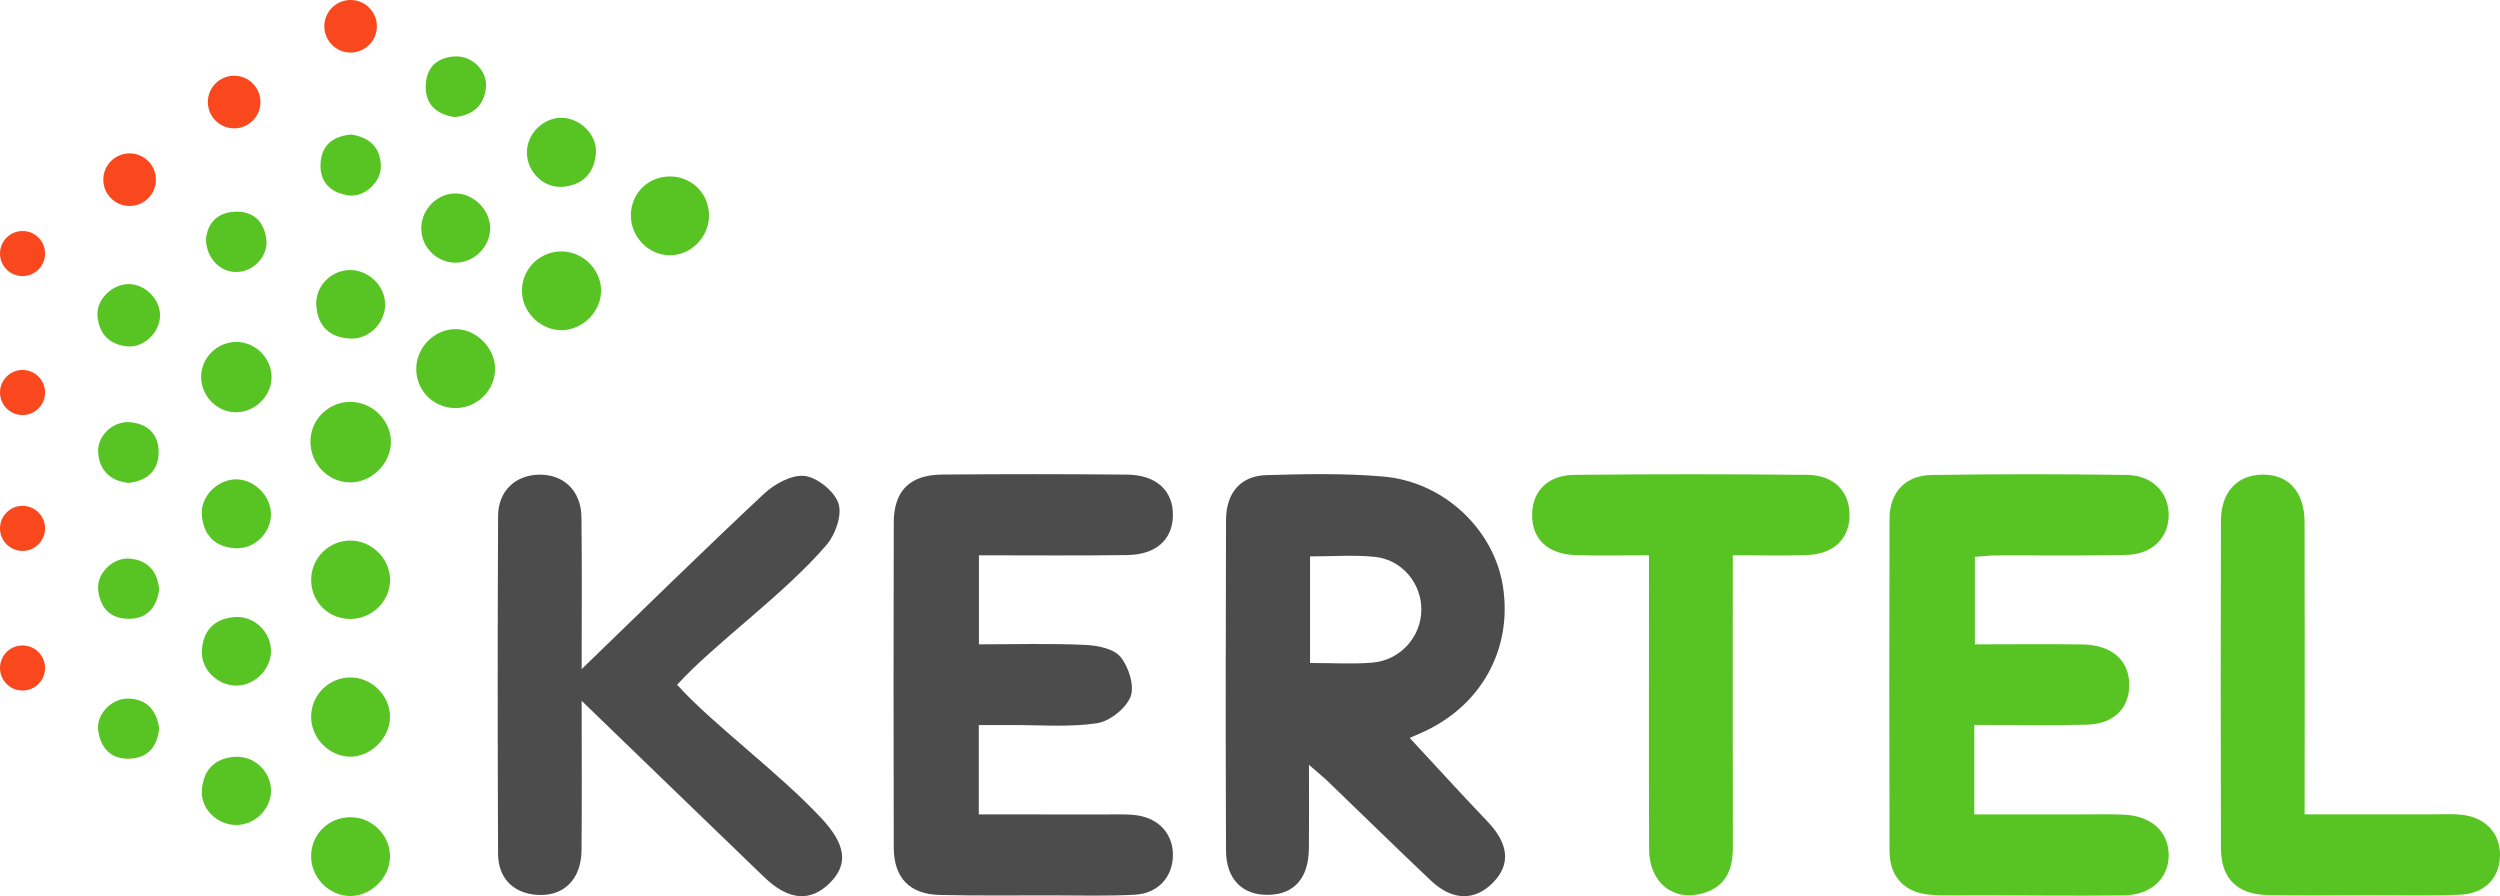 <?xml version="1.0" encoding="utf-8"?>
<!-- Generator: Adobe Illustrator 16.0.0, SVG Export Plug-In . SVG Version: 6.00 Build 0)  -->
<!DOCTYPE svg PUBLIC "-//W3C//DTD SVG 1.1//EN" "http://www.w3.org/Graphics/SVG/1.1/DTD/svg11.dtd">
<svg version="1.1" id="Layer_1" xmlns="http://www.w3.org/2000/svg" xmlns:xlink="http://www.w3.org/1999/xlink" x="0px" y="0px"
	 width="106.824px" height="38.296px" viewBox="0 0 106.824 38.296" enable-background="new 0 0 106.824 38.296"
	 xml:space="preserve">
<path fill="#4C4C4C" d="M55.931,32.681c0,1.323,0.01,2.448-0.002,3.573c-0.014,1.268-0.625,1.961-1.727,1.982
	c-1.112,0.023-1.811-0.664-1.815-1.898c-0.018-4.707-0.017-9.413,0-14.12c0.004-1.157,0.625-1.885,1.719-1.916
	c1.674-0.049,3.359-0.084,5.021,0.063c2.604,0.231,4.74,2.297,5.1,4.735c0.396,2.684-0.969,5.104-3.502,6.217
	c-0.221,0.096-0.441,0.189-0.49,0.213c1.094,1.18,2.197,2.391,3.326,3.574c0.906,0.949,1.002,1.829,0.236,2.609
	c-0.775,0.789-1.729,0.785-2.646-0.077c-1.477-1.394-2.926-2.819-4.391-4.228C56.546,33.2,56.31,33.013,55.931,32.681z
	 M55.978,28.329c0.949,0,1.801,0.053,2.643-0.013c1.209-0.094,2.107-1.101,2.113-2.265c0.006-1.124-0.83-2.14-1.992-2.257
	c-0.898-0.09-1.813-0.019-2.764-0.019C55.978,25.319,55.978,26.756,55.978,28.329z"/>
<path fill="#4C4C4C" d="M28.933,29.26c1.533,1.699,4.328,3.73,6.176,5.715c1.018,1.094,1.169,1.945,0.342,2.762
	c-0.832,0.818-1.762,0.741-2.805-0.265c-2.561-2.464-5.111-4.937-7.792-7.526c0,2.217,0.015,4.301-0.005,6.387
	c-0.013,1.299-0.828,2.035-2.028,1.893c-0.928-0.111-1.534-0.732-1.539-1.741c-0.021-4.813-0.022-9.627,0.001-14.441
	c0.005-1.067,0.746-1.748,1.757-1.762c1.052-0.014,1.792,0.691,1.806,1.82c0.026,2.123,0.008,4.247,0.008,6.489
	c2.665-2.578,5.199-5.068,7.792-7.493c0.449-0.422,1.195-0.829,1.744-0.76c0.545,0.068,1.272,0.662,1.44,1.18
	c0.16,0.494-0.136,1.33-0.517,1.771C33.481,25.425,30.552,27.481,28.933,29.26z"/>
<path fill="#4C4C4C" d="M41.83,23.728c0,1.299,0,2.489,0,3.804c1.526,0,3.015-0.043,4.496,0.022
	c0.537,0.022,1.244,0.149,1.545,0.507c0.354,0.421,0.616,1.242,0.438,1.704c-0.195,0.508-0.9,1.062-1.449,1.142
	c-1.223,0.176-2.485,0.067-3.732,0.074c-0.42,0.002-0.84,0.002-1.304,0.002c0,1.314,0,2.508,0,3.817c1.86,0,3.668-0.003,5.476,0.001
	c0.426,0,0.86-0.021,1.28,0.037c0.97,0.14,1.562,0.832,1.538,1.742c-0.021,0.902-0.643,1.598-1.625,1.651
	c-1.208,0.065-2.421,0.028-3.633,0.028c-1.568,0-3.137,0.018-4.704-0.018c-1.284-0.029-1.961-0.726-1.966-2.02
	c-0.012-4.633-0.012-9.266,0-13.896c0.004-1.35,0.684-2.035,2.056-2.047c2.638-0.023,5.272-0.023,7.91,0.002
	c1.265,0.012,1.985,0.698,1.962,1.764c-0.023,1.017-0.723,1.656-1.941,1.673C46.081,23.748,43.986,23.728,41.83,23.728z"/>
<path fill="#58C423" d="M84.361,30.975c0,1.322,0,2.488,0,3.825c1.465,0,2.912-0.003,4.357,0c0.676,0,1.354-0.019,2.029,0.01
	c1.186,0.052,1.916,0.726,1.92,1.724c0.002,0.991-0.74,1.707-1.914,1.726c-2.102,0.026-4.205,0-6.311-0.007
	c-0.639,0-1.285,0.025-1.924-0.018c-1.115-0.072-1.775-0.746-1.779-1.863c-0.014-4.74-0.016-9.481,0-14.225
	c0.006-1.108,0.674-1.833,1.793-1.851c2.779-0.043,5.563-0.041,8.34-0.002c1.104,0.015,1.805,0.759,1.795,1.724
	c-0.008,0.968-0.703,1.669-1.82,1.694c-1.854,0.043-3.707,0.014-5.561,0.021c-0.279,0-0.559,0.036-0.9,0.061
	c0,1.229,0,2.417,0,3.739c1.557,0,3.078-0.019,4.6,0.004c1.264,0.021,2.002,0.688,1.996,1.738c-0.002,0.994-0.67,1.661-1.803,1.689
	C87.617,31.006,86.052,30.975,84.361,30.975z"/>
<path fill="#58C423" d="M70.46,23.727c-1.139,0-2.135,0.026-3.129-0.007c-1.207-0.041-1.881-0.696-1.865-1.743
	c0.016-0.998,0.674-1.677,1.813-1.687c3.314-0.033,6.633-0.033,9.947,0c1.135,0.011,1.797,0.701,1.805,1.699
	c0.008,1.002-0.646,1.674-1.777,1.725c-1.025,0.043-2.053,0.01-3.213,0.01c0,0.493,0,0.873,0,1.252
	c0,3.745-0.006,7.487,0.004,11.231c0.002,0.953-0.305,1.688-1.287,1.965c-1.277,0.355-2.289-0.469-2.293-1.889
	c-0.014-3.744-0.004-7.488-0.004-11.231C70.46,24.667,70.46,24.281,70.46,23.727z"/>
<path fill="#58C423" d="M98.474,34.795c1.908,0,3.715,0,5.52,0c0.393,0,0.787-0.022,1.176,0.017
	c1.031,0.106,1.668,0.792,1.654,1.744c-0.012,0.956-0.65,1.632-1.707,1.675c-1.279,0.051-2.563,0.021-3.848,0.021
	c-1.459,0.002-2.92,0.021-4.379-0.008c-1.297-0.025-1.986-0.709-1.99-1.992c-0.016-4.666-0.014-9.332,0-13.997
	c0.004-1.23,0.686-1.959,1.768-1.975c1.117-0.018,1.803,0.734,1.805,2.029c0.01,3.739,0.006,7.479,0.004,11.218
	C98.474,33.913,98.474,34.295,98.474,34.795z"/>
<path fill="#58C423" d="M16.703,18.932c-0.029,0.907-0.842,1.69-1.748,1.681c-0.969-0.011-1.738-0.843-1.687-1.826
	c0.048-0.939,0.833-1.651,1.778-1.613C15.97,17.212,16.732,18.02,16.703,18.932z"/>
<path fill="#58C423" d="M19.426,14.063c0.896-0.025,1.722,0.782,1.729,1.688c0.006,0.882-0.713,1.638-1.603,1.683
	c-0.945,0.049-1.731-0.668-1.765-1.61C17.755,14.898,18.506,14.089,19.426,14.063z"/>
<path fill="#58C423" d="M16.659,36.728c-0.084,0.914-0.959,1.647-1.848,1.55c-0.926-0.103-1.607-0.949-1.508-1.873
	c0.1-0.933,0.938-1.588,1.883-1.472C16.067,35.04,16.738,35.857,16.659,36.728z"/>
<path fill="#58C423" d="M25.683,12.367c0.032,0.906-0.755,1.728-1.669,1.741c-0.876,0.014-1.652-0.707-1.708-1.584
	c-0.06-0.935,0.66-1.735,1.603-1.779C24.835,10.701,25.65,11.446,25.683,12.367z"/>
<path fill="#58C423" d="M14.939,26.448c-0.948-0.017-1.673-0.777-1.642-1.729c0.029-0.895,0.763-1.613,1.654-1.621
	c0.924-0.01,1.72,0.771,1.717,1.686C16.664,25.704,15.878,26.463,14.939,26.448z"/>
<path fill="#58C423" d="M16.665,30.635c-0.002,0.9-0.831,1.718-1.723,1.697c-0.915-0.021-1.677-0.832-1.647-1.758
	c0.029-0.896,0.757-1.613,1.654-1.627C15.87,28.933,16.668,29.715,16.665,30.635z"/>
<path fill="#58C423" d="M30.296,9.207c0,0.932-0.779,1.712-1.693,1.7c-0.917-0.014-1.67-0.812-1.646-1.745
	c0.023-0.908,0.728-1.606,1.639-1.622C29.543,7.525,30.296,8.261,30.296,9.207z"/>
<path fill="#58C423" d="M11.601,16.203c-0.051,0.795-0.776,1.446-1.571,1.412c-0.848-0.036-1.509-0.799-1.429-1.648
	c0.076-0.805,0.801-1.415,1.612-1.353C11.014,14.676,11.652,15.405,11.601,16.203z"/>
<path fill="#58C423" d="M10.13,29.295c-0.799,0.021-1.538-0.666-1.504-1.465c0.036-0.858,0.506-1.385,1.38-1.463
	c0.814-0.072,1.536,0.586,1.572,1.391C11.614,28.547,10.929,29.274,10.13,29.295z"/>
<path fill="#58C423" d="M19.417,8.266c0.785-0.027,1.516,0.674,1.528,1.466c0.012,0.759-0.616,1.437-1.38,1.489
	c-0.816,0.055-1.524-0.577-1.563-1.396C17.962,9.016,18.618,8.293,19.417,8.266z"/>
<path fill="#58C423" d="M23.964,5.034c0.792-0.014,1.547,0.697,1.499,1.484c-0.052,0.854-0.537,1.38-1.401,1.462
	c-0.803,0.077-1.52-0.605-1.548-1.417C22.486,5.761,23.163,5.048,23.964,5.034z"/>
<path fill="#58C423" d="M11.579,21.982c-0.007,0.803-0.711,1.491-1.526,1.444c-0.876-0.052-1.361-0.565-1.429-1.421
	c-0.063-0.791,0.664-1.514,1.457-1.523C10.862,20.472,11.586,21.199,11.579,21.982z"/>
<path fill="#58C423" d="M11.581,33.782c0.003,0.793-0.699,1.479-1.507,1.469c-0.816-0.012-1.514-0.705-1.448-1.51
	c0.07-0.854,0.562-1.359,1.436-1.402C10.881,32.295,11.576,32.976,11.581,33.782z"/>
<path fill="#58C423" d="M16.457,12.995c0.009,0.799-0.688,1.512-1.495,1.472c-0.862-0.044-1.379-0.516-1.446-1.39
	c-0.063-0.822,0.6-1.519,1.414-1.538C15.733,11.519,16.449,12.202,16.457,12.995z"/>
<path fill="#58C423" d="M6.839,13.466c0.006,0.712-0.675,1.4-1.387,1.335c-0.779-0.07-1.233-0.543-1.288-1.317
	c-0.05-0.709,0.664-1.37,1.376-1.345C6.222,12.164,6.834,12.789,6.839,13.466z"/>
<path fill="#58C423" d="M6.803,25.19c-0.111,0.766-0.511,1.254-1.312,1.251c-0.8-0.003-1.229-0.497-1.297-1.256
	c-0.064-0.697,0.653-1.384,1.357-1.316C6.331,23.943,6.729,24.425,6.803,25.19z"/>
<path fill="#58C423" d="M19.425,5.002c-0.742-0.112-1.24-0.508-1.235-1.305c0.005-0.784,0.455-1.242,1.247-1.286
	c0.733-0.042,1.402,0.618,1.328,1.331C20.684,4.507,20.216,4.927,19.425,5.002z"/>
<path fill="#58C423" d="M6.803,31.12c-0.077,0.744-0.444,1.258-1.245,1.297s-1.25-0.438-1.361-1.188
	c-0.103-0.694,0.57-1.399,1.289-1.38C6.279,29.872,6.684,30.344,6.803,31.12z"/>
<path fill="#58C423" d="M15.002,5.748c0.786,0.115,1.244,0.545,1.273,1.325c0.027,0.704-0.711,1.38-1.399,1.274
	c-0.752-0.116-1.224-0.565-1.179-1.368C13.742,6.176,14.258,5.816,15.002,5.748z"/>
<path fill="#58C423" d="M8.801,10.251c0.045-0.656,0.427-1.16,1.218-1.204c0.787-0.043,1.261,0.4,1.361,1.174
	c0.092,0.717-0.54,1.389-1.264,1.402C9.427,11.635,8.834,11.069,8.801,10.251z"/>
<path fill="#58C423" d="M5.485,20.634c-0.774-0.088-1.229-0.523-1.29-1.289c-0.056-0.717,0.633-1.365,1.361-1.304
	c0.789,0.067,1.24,0.546,1.222,1.319C6.76,20.14,6.26,20.551,5.485,20.634z"/>
<circle fill="#F9481D" cx="0.963" cy="28.543" r="0.963"/>
<circle fill="#F9481D" cx="0.963" cy="22.578" r="0.963"/>
<circle fill="#F9481D" cx="0.963" cy="16.772" r="0.963"/>
<circle fill="#F9481D" cx="0.963" cy="10.834" r="0.963"/>
<circle fill="#F9481D" cx="5.538" cy="7.677" r="1.124"/>
<circle fill="#F9481D" cx="10.005" cy="4.36" r="1.124"/>
<circle fill="#F9481D" cx="14.981" cy="1.123" r="1.123"/>
</svg>
